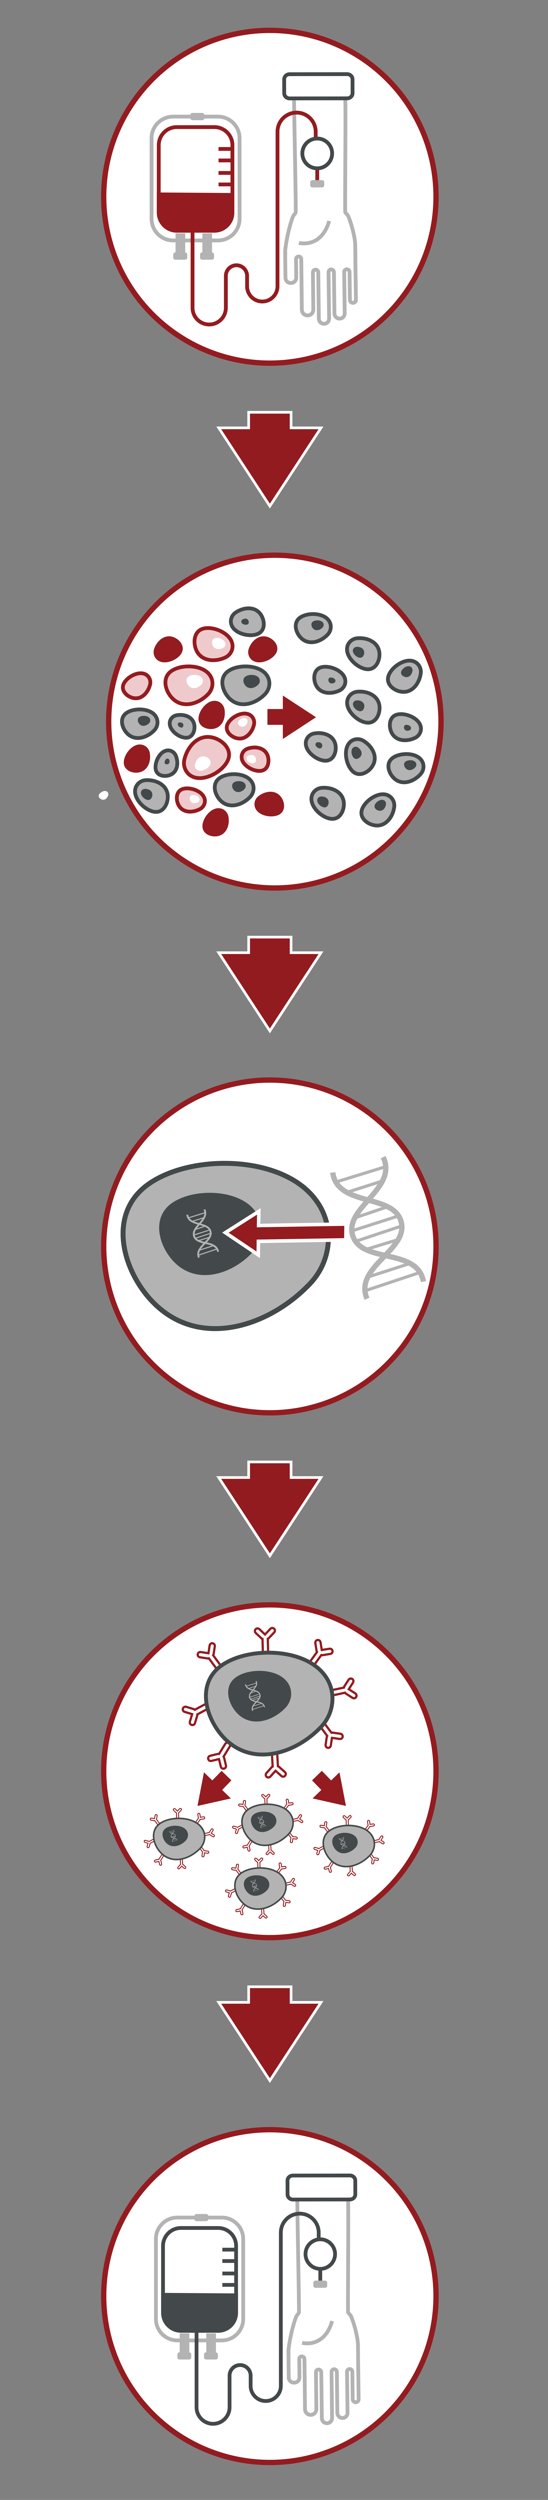 <svg xmlns="http://www.w3.org/2000/svg" xmlns:xlink="http://www.w3.org/1999/xlink" id="Layer_1" x="0px" y="0px" viewBox="0 0 155 706.16" style="enable-background:new 0 0 155 706.16;" xml:space="preserve"><rect x="0" y="0" width="155" height="706.16" fill="#808080" stroke="none"/><style type="text/css">	.st0{fill:#FFFFFF;stroke:#941B1F;stroke-width:1.5;stroke-miterlimit:10;}	.st1{fill:none;stroke:#B3B3B3;stroke-width:1.075;stroke-miterlimit:10;}	.st2{fill:none;stroke:#941B1F;stroke-width:1.075;stroke-miterlimit:10;}	.st3{fill:#941B1F;stroke:#941B1F;stroke-width:1.075;stroke-miterlimit:10;}	.st4{fill:none;stroke:#43494A;stroke-width:1.075;stroke-miterlimit:10;}	.st5{fill:#B3B3B3;}	.st6{fill:none;stroke:#B3B3B3;stroke-width:1.066;stroke-miterlimit:10;}	.st7{fill:none;stroke:#43494A;stroke-width:1.066;stroke-miterlimit:10;}	.st8{fill:#43494A;stroke:#43494A;stroke-width:1.066;stroke-miterlimit:10;}	.st9{fill:#B3B3B3;stroke:#43494A;stroke-width:1.066;stroke-miterlimit:10;}	.st10{fill:#43494A;}	.st11{fill:#EFCACC;stroke:#941B1F;stroke-width:1.066;stroke-miterlimit:10;}	.st12{fill:#FFFFFF;}	.st13{fill:#941B1F;stroke:#941B1F;stroke-width:1.066;stroke-miterlimit:10;}	.st14{fill:#941B1F;}	.st15{fill:#B3B3B3;stroke:#43494A;stroke-width:1.4;stroke-miterlimit:10;}	.st16{fill:#941B1F;stroke:#FFFFFF;stroke-miterlimit:10;}	.st17{fill:none;stroke:#B3B3B3;stroke-width:1.501;stroke-miterlimit:10;}	.st18{fill:none;stroke:#B3B3B3;stroke-width:0.88;stroke-miterlimit:10;}	.st19{fill:none;stroke:#941B1F;stroke-width:0.631;stroke-miterlimit:10;}	.st20{fill:#B3B3B3;stroke:#43494A;stroke-width:1.1;stroke-miterlimit:10;}	.st21{fill:none;stroke:#941B1F;stroke-width:0.255;stroke-miterlimit:10;}	.st22{fill:#B3B3B3;stroke:#43494A;stroke-width:0.444;stroke-miterlimit:10;}	.st23{fill:#921B1F;stroke:#FFFFFF;stroke-width:0.75;stroke-miterlimit:10;}</style><g>	<g>		<circle class="st0" cx="76.33" cy="55.58" r="47"></circle>	</g>	<g>		<g>			<g>				<path class="st1" d="M42.86,39.05c0-3.38,2.74-6.11,6.11-6.11h12.68c3.37,0,6.11,2.74,6.11,6.11v22.76     c0,3.38-2.74,6.11-6.11,6.11H48.98c-3.38,0-6.11-2.74-6.11-6.11V39.05z"></path>			</g>		</g>		<g>			<g>				<path class="st2" d="M44.9,60.06V41.01c0-2.82,2.29-5.11,5.11-5.11h10.61c2.83,0,5.12,2.29,5.12,5.11v19.05     c0,2.83-2.29,5.12-5.12,5.12H50.01C47.19,65.17,44.9,62.88,44.9,60.06z"></path>			</g>		</g>		<g>			<g>				<path class="st3" d="M44.9,54.91v5.14c0,2.83,2.29,5.12,5.11,5.12h10.61c2.83,0,5.12-2.29,5.12-5.12v-4.99L44.9,54.91z"></path>			</g>		</g>		<g>			<g>				<g>					<g>						<path class="st1" d="M83.17,27.86c0.07,7.49,0.6,31.9,0.46,32.17c-0.1,0.22-0.67,0.87-0.77,1.14c-0.87,2.23-1.75,6-2.08,8.6       c-0.03,0.29-0.07,0.57-0.09,0.82c-0.01,0.17-0.03,0.33-0.03,0.47c0,0.07-0.01,0.13,0,0.2l-0.01,0l0,0.03       c0,0.06-0.01,0.12,0,0.19l0.01,0.02l0.04,3.7l0.04,3.29c0.01,0.81,0.68,1.45,1.48,1.44l0.12,0c0.7-0.01,1.29-0.52,1.42-1.19       c0.02-0.1,0.03-0.19,0.03-0.29l-0.02-1.64c0-0.01,0-0.01,0.01-0.01l-0.05-3.59c-0.01-0.41,0.32-0.74,0.73-0.75       c0.41,0,0.75,0.32,0.75,0.73l0.05,3.66c0,0.02,0,0.04-0.01,0.07c0.01,0.01,0.01,0.04,0.01,0.06l0.11,10.51       c0.01,0.9,0.75,1.62,1.65,1.61c0.89-0.01,1.61-0.75,1.6-1.65l-0.11-10.51c0-0.27,0.13-0.49,0.33-0.64       c0.05-0.03,0.1-0.06,0.15-0.08c0.08-0.03,0.17-0.05,0.26-0.05c0.16,0,0.3,0.05,0.42,0.13c0.11,0.07,0.2,0.17,0.26,0.28       c0.05,0.1,0.09,0.21,0.09,0.34l0.16,13.11c0.01,0.8,0.67,1.45,1.47,1.44c0.8-0.01,1.45-0.67,1.44-1.48l-0.16-13.11       c0-0.27,0.13-0.49,0.34-0.63c0.12-0.09,0.25-0.14,0.41-0.14c0.15,0,0.29,0.05,0.41,0.13c0.21,0.14,0.35,0.36,0.36,0.62       l0.15,11.71c0.01,0.8,0.66,1.44,1.47,1.43c0.8-0.01,1.44-0.67,1.43-1.47l-0.15-11.7c0-0.3,0.17-0.55,0.41-0.68       c0.11-0.05,0.22-0.09,0.34-0.09c0.01,0,0.03,0.01,0.05,0.01c0.34,0.01,0.61,0.26,0.69,0.57c0.01,0.07,0.03,0.12,0.03,0.18       l0.1,7.88c0.01,0.48,0.39,0.85,0.86,0.85c0.46-0.01,0.84-0.39,0.84-0.86l-0.11-8.29l-0.01,0.01l-0.04-3.42       c0-0.03,0.01-0.07,0.01-0.09l-0.04-3.67c0-0.09-0.01-0.18-0.01-0.26c-0.02-0.41-0.07-0.88-0.15-1.4       c-0.04-0.27-0.09-0.55-0.15-0.85c-0.37-1.91-1.01-4.16-1.69-5.7c-0.12-0.28-0.69-0.82-0.82-1.04       c-0.14-0.27,0.15-24.73,0.01-32.08"></path>					</g>				</g>			</g>		</g>		<g>			<g>				<g>					<path class="st4" d="M99.71,22.39c0-0.8-0.69-1.45-1.54-1.45l-16.25,0.02c-0.85,0-1.54,0.65-1.54,1.45l0.01,3.94      c0,0.8,0.69,1.45,1.54,1.45l16.25-0.02c0.85,0,1.54-0.65,1.54-1.45L99.71,22.39z"></path>				</g>			</g>		</g>		<path class="st2" d="M54.46,65.03v21.92c0,2.6,2.11,4.71,4.71,4.71c2.6,0,4.71-2.11,4.71-4.71V84.9v-4.13v-2.84c0-1.66,1.35-3,3-3   c1.66,0,3.01,1.35,3.01,3v0.86v0.52v1.56c0,2.37,1.93,4.3,4.3,4.3c2.37,0,4.3-1.93,4.3-4.3V45.05v-0.99v-6.85   c0-2.98,2.42-5.4,5.4-5.4c2.98,0,5.4,2.42,5.4,5.4v1.61"></path>		<g>			<path class="st4" d="M93.94,43.34c0,2.32-1.88,4.21-4.21,4.21c-2.32,0-4.21-1.88-4.21-4.21c0-2.33,1.89-4.21,4.21-4.21    C92.06,39.13,93.94,41.02,93.94,43.34z"></path>		</g>		<path class="st5" d="M52.4,71.31V65.9h-2.75v5.4h-0.06c-0.32,0-0.59,0.26-0.59,0.59v0.88c0,0.32,0.26,0.59,0.59,0.59h2.78   c0.32,0,0.59-0.26,0.59-0.59v-0.88C52.96,71.58,52.71,71.33,52.4,71.31z"></path>		<path class="st5" d="M59.98,71.31V65.9h-2.75v5.4h-0.06c-0.32,0-0.59,0.26-0.59,0.59v0.88c0,0.32,0.26,0.59,0.59,0.59h2.78   c0.32,0,0.59-0.26,0.59-0.59v-0.88C60.54,71.58,60.29,71.33,59.98,71.31z"></path>		<g>			<path class="st5" d="M57.8,33.37c0,0.32-0.26,0.59-0.59,0.59h-2.78c-0.32,0-0.59-0.26-0.59-0.59v-0.88    c0-0.32,0.26-0.59,0.59-0.59h2.78c0.32,0,0.59,0.26,0.59,0.59V33.37z"></path>		</g>		<line class="st2" x1="61.81" y1="52.1" x2="66.14" y2="52.1"></line>		<line class="st2" x1="61.81" y1="48.85" x2="66.14" y2="48.85"></line>		<line class="st2" x1="61.81" y1="45.32" x2="66.14" y2="45.32"></line>		<line class="st2" x1="61.81" y1="42.07" x2="66.14" y2="42.07"></line>		<line class="st2" x1="89.73" y1="48.02" x2="89.73" y2="51.21"></line>		<path class="st1" d="M84.55,68.61c0,0,6.29,1.69,8.56-6.2"></path>		<g>			<path class="st5" d="M91.71,52.35c0,0.32-0.26,0.59-0.59,0.59h-2.78c-0.32,0-0.59-0.26-0.59-0.59v-0.88    c0-0.32,0.26-0.59,0.59-0.59h2.78c0.32,0,0.59,0.26,0.59,0.59V52.35z"></path>		</g>	</g></g><g>	<g>		<circle class="st0" cx="76.33" cy="648.58" r="47"></circle>	</g>	<g>		<g>			<g>				<path class="st6" d="M44.09,632.46c0-3.35,2.71-6.06,6.06-6.06h12.58c3.35,0,6.06,2.71,6.06,6.06v22.58     c0,3.35-2.71,6.06-6.06,6.06H50.16c-3.35,0-6.06-2.71-6.06-6.06V632.46z"></path>			</g>		</g>		<g>			<g>				<path class="st7" d="M46.11,653.31v-18.9c0-2.8,2.27-5.07,5.07-5.07h10.53c2.8,0,5.07,2.27,5.07,5.07v18.9     c0,2.8-2.27,5.08-5.07,5.08H51.18C48.38,658.38,46.11,656.11,46.11,653.31z"></path>			</g>		</g>		<g>			<g>				<path class="st8" d="M46.11,648.21v5.1c0,2.8,2.27,5.08,5.07,5.08h10.53c2.8,0,5.07-2.27,5.07-5.08v-4.95L46.11,648.21z"></path>			</g>		</g>		<g>			<g>				<g>					<g>						<path class="st6" d="M84.08,621.36c0.07,7.43,0.59,31.64,0.46,31.91c-0.1,0.22-0.66,0.87-0.77,1.13       c-0.87,2.21-1.74,5.96-2.06,8.53c-0.03,0.29-0.07,0.56-0.09,0.82c-0.01,0.17-0.02,0.33-0.03,0.47c0,0.07-0.01,0.13,0,0.2       l-0.01,0l0,0.03c0,0.06-0.01,0.12,0,0.19l0.01,0.02l0.04,3.67l0.04,3.27c0.01,0.8,0.67,1.44,1.47,1.43l0.12,0       c0.7-0.01,1.28-0.52,1.41-1.18c0.02-0.09,0.03-0.19,0.03-0.29l-0.02-1.63c0-0.01,0-0.01,0.01-0.01l-0.05-3.56       c-0.01-0.41,0.32-0.74,0.72-0.74c0.41,0,0.74,0.32,0.75,0.73l0.05,3.63c0,0.02,0,0.04-0.01,0.07       c0.01,0.01,0.01,0.04,0.01,0.06l0.11,10.43c0.01,0.89,0.74,1.6,1.63,1.6c0.88-0.01,1.59-0.75,1.58-1.63l-0.11-10.43       c0-0.27,0.13-0.49,0.33-0.63c0.05-0.03,0.1-0.06,0.15-0.08c0.08-0.03,0.17-0.05,0.26-0.05c0.16,0,0.3,0.05,0.41,0.13       c0.11,0.07,0.2,0.17,0.26,0.28c0.05,0.1,0.09,0.21,0.09,0.33l0.16,13.01c0.01,0.8,0.67,1.43,1.46,1.43       c0.8-0.01,1.44-0.67,1.43-1.46L93.77,670c0-0.27,0.13-0.49,0.33-0.62c0.12-0.09,0.25-0.14,0.41-0.14       c0.15,0,0.29,0.05,0.41,0.13c0.21,0.14,0.35,0.35,0.35,0.61l0.15,11.62c0.01,0.79,0.66,1.43,1.46,1.42       c0.79-0.01,1.43-0.67,1.42-1.46l-0.15-11.61c0-0.3,0.17-0.55,0.41-0.68c0.11-0.05,0.22-0.09,0.34-0.09       c0.01,0,0.03,0.01,0.05,0.01c0.33,0.01,0.61,0.25,0.68,0.56c0.01,0.07,0.03,0.12,0.03,0.17l0.1,7.81       c0.01,0.47,0.39,0.84,0.85,0.84c0.46-0.01,0.84-0.39,0.83-0.85l-0.11-8.23l-0.01,0.01l-0.04-3.39c0-0.03,0.01-0.07,0.01-0.09       l-0.04-3.64c0-0.09-0.01-0.18-0.01-0.26c-0.02-0.41-0.07-0.87-0.15-1.39c-0.04-0.27-0.09-0.54-0.15-0.84       c-0.36-1.89-1.01-4.13-1.67-5.66c-0.12-0.27-0.69-0.81-0.81-1.04c-0.14-0.27,0.14-24.53,0.01-31.82"></path>					</g>				</g>			</g>		</g>		<g>			<g>				<g>					<path class="st7" d="M100.49,615.94c0-0.79-0.69-1.44-1.53-1.43l-16.12,0.02c-0.84,0-1.53,0.64-1.52,1.44l0.01,3.91      c0,0.79,0.69,1.43,1.53,1.43l16.12-0.02c0.84,0,1.52-0.64,1.52-1.44L100.49,615.94z"></path>				</g>			</g>		</g>		<path class="st7" d="M55.59,658.24v21.75c0,2.57,2.1,4.67,4.67,4.67c2.57,0,4.67-2.09,4.67-4.67v-2.03v-4.1v-2.82   c0-1.64,1.34-2.98,2.98-2.98c1.64,0,2.98,1.34,2.98,2.98v0.85v0.52v1.54c0,2.35,1.91,4.27,4.27,4.27c2.35,0,4.27-1.91,4.27-4.27   v-35.52v-0.98v-6.8c0-2.95,2.4-5.36,5.35-5.36c2.95,0,5.36,2.4,5.36,5.36v1.59"></path>		<g>			<path class="st7" d="M94.77,636.72c0,2.31-1.87,4.17-4.18,4.17c-2.31,0-4.18-1.87-4.18-4.17c0-2.31,1.87-4.18,4.18-4.18    C92.9,632.55,94.77,634.42,94.77,636.72z"></path>		</g>		<path class="st5" d="M53.55,664.47v-5.37h-2.73v5.36h-0.06c-0.32,0-0.58,0.26-0.58,0.58v0.87c0,0.32,0.26,0.58,0.58,0.58h2.76   c0.32,0,0.58-0.26,0.58-0.58v-0.87C54.11,664.74,53.86,664.49,53.55,664.47z"></path>		<path class="st5" d="M61.08,664.47v-5.37h-2.73v5.36h-0.06c-0.32,0-0.58,0.26-0.58,0.58v0.87c0,0.32,0.26,0.58,0.58,0.58h2.76   c0.32,0,0.58-0.26,0.58-0.58v-0.87C61.63,664.74,61.38,664.49,61.08,664.47z"></path>		<g>			<path class="st5" d="M58.91,626.84c0,0.32-0.26,0.58-0.58,0.58h-2.76c-0.32,0-0.58-0.26-0.58-0.58v-0.87    c0-0.32,0.26-0.58,0.58-0.58h2.76c0.32,0,0.58,0.26,0.58,0.58V626.84z"></path>		</g>		<line class="st7" x1="62.89" y1="645.42" x2="67.18" y2="645.42"></line>		<line class="st7" x1="62.89" y1="642.19" x2="67.18" y2="642.19"></line>		<line class="st7" x1="62.89" y1="638.68" x2="67.18" y2="638.68"></line>		<line class="st7" x1="62.89" y1="635.46" x2="67.18" y2="635.46"></line>		<line class="st7" x1="90.59" y1="641.37" x2="90.59" y2="644.53"></line>		<path class="st6" d="M85.45,661.79c0,0,6.24,1.68,8.49-6.15"></path>		<g>			<path class="st5" d="M92.55,645.66c0,0.32-0.26,0.58-0.58,0.58h-2.76c-0.32,0-0.58-0.26-0.58-0.58v-0.87    c0-0.32,0.26-0.58,0.58-0.58h2.76c0.32,0,0.58,0.26,0.58,0.58V645.66z"></path>		</g>	</g></g><g>	<g>		<circle class="st0" cx="77.74" cy="203.83" r="47"></circle>	</g>	<path class="st9" d="M65.52,176.63c-0.55-1.3-0.06-2.8,1.1-3.59c2.26-1.55,5.64-1.9,7.25,0.71c1.06,1.72,1.19,4.41-0.98,5.32  c-2.17,0.91-5.94,0.05-7.17-2.02c-0.07-0.11-0.13-0.23-0.18-0.35C65.53,176.67,65.53,176.65,65.52,176.63z"></path>	<path class="st10" d="M68.3,175.84c-0.12-0.29-0.01-0.64,0.25-0.82c0.51-0.35,1.28-0.43,1.65,0.16c0.24,0.39,0.27,1-0.22,1.21  c-0.49,0.21-1.35,0.01-1.63-0.46c-0.02-0.03-0.03-0.05-0.04-0.08C68.3,175.84,68.3,175.84,68.3,175.84z"></path>	<path class="st9" d="M48,204.3c0.01-1.11,0.84-2.05,1.94-2.26c2.13-0.41,4.69,0.41,5.04,2.81c0.23,1.58-0.53,3.58-2.39,3.55  c-1.86-0.03-4.33-1.84-4.56-3.74c-0.01-0.1-0.02-0.21-0.02-0.31C48,204.33,48,204.32,48,204.3z"></path>	<path class="st10" d="M50.27,204.6c0-0.25,0.19-0.47,0.44-0.51c0.48-0.09,1.07,0.09,1.15,0.64c0.05,0.36-0.12,0.81-0.54,0.81  c-0.42-0.01-0.98-0.42-1.04-0.85c0-0.02,0-0.05,0-0.07C50.27,204.61,50.27,204.61,50.27,204.6z"></path>	<path class="st9" d="M47.11,212c1.09-0.21,2.18,0.41,2.61,1.44c0.83,2,0.56,4.68-1.72,5.51c-1.5,0.54-3.61,0.21-3.96-1.62  c-0.35-1.83,0.92-4.61,2.73-5.23c0.1-0.03,0.2-0.06,0.3-0.08C47.07,212,47.09,212,47.11,212z"></path>	<path class="st10" d="M47.27,214.28c0.25-0.05,0.5,0.09,0.59,0.33c0.19,0.46,0.13,1.06-0.39,1.25c-0.34,0.12-0.82,0.05-0.9-0.37  c-0.08-0.41,0.21-1.05,0.62-1.19c0.02-0.01,0.05-0.01,0.07-0.02C47.26,214.28,47.27,214.28,47.27,214.28z"></path>	<path class="st9" d="M86.48,209.92c0.02-1.35,1.02-2.48,2.34-2.73c2.58-0.49,5.68,0.49,6.1,3.4c0.27,1.92-0.64,4.33-2.89,4.29  c-2.25-0.03-5.24-2.23-5.52-4.52c-0.02-0.13-0.02-0.25-0.02-0.38C86.48,209.96,86.48,209.94,86.48,209.92z"></path>	<path class="st10" d="M89.22,210.29c0-0.31,0.23-0.56,0.53-0.62c0.59-0.11,1.29,0.11,1.39,0.77c0.06,0.44-0.15,0.98-0.66,0.98  c-0.51-0.01-1.19-0.51-1.26-1.03c0-0.03-0.01-0.06-0.01-0.09C89.22,210.3,89.22,210.29,89.22,210.29z"></path>	<path class="st9" d="M97.6,191.76c0.35,1.3-0.32,2.66-1.52,3.26c-2.35,1.17-5.6,1.05-6.79-1.64c-0.78-1.77-0.54-4.34,1.63-4.91  c2.18-0.57,5.64,0.74,6.54,2.88c0.05,0.12,0.09,0.24,0.12,0.36C97.59,191.73,97.6,191.75,97.6,191.76z"></path>	<path class="st10" d="M94.86,192.15c0.08,0.3-0.07,0.61-0.35,0.74c-0.53,0.27-1.27,0.24-1.54-0.37c-0.18-0.4-0.12-0.99,0.37-1.12  c0.49-0.13,1.28,0.17,1.49,0.65c0.01,0.03,0.02,0.05,0.03,0.08C94.86,192.14,94.86,192.14,94.86,192.15z"></path>	<path class="st9" d="M118.98,205.14c0.35,1.3-0.32,2.66-1.52,3.26c-2.35,1.17-5.6,1.05-6.79-1.64c-0.78-1.77-0.54-4.34,1.63-4.91  c2.18-0.57,5.64,0.74,6.54,2.88c0.05,0.12,0.09,0.24,0.12,0.36C118.97,205.1,118.97,205.12,118.98,205.14z"></path>	<path class="st10" d="M116.24,205.52c0.08,0.3-0.07,0.61-0.35,0.74c-0.53,0.27-1.27,0.24-1.54-0.37c-0.18-0.4-0.12-0.99,0.37-1.12  c0.49-0.13,1.28,0.17,1.49,0.65c0.01,0.03,0.02,0.05,0.03,0.08C116.23,205.51,116.24,205.52,116.24,205.52z"></path>	<path class="st9" d="M71.13,220.73c0.94,1.34,0.75,3.18-0.38,4.37c-2.2,2.32-5.97,3.55-8.44,0.97c-1.63-1.7-2.44-4.74-0.19-6.3  c2.25-1.56,6.76-1.51,8.67,0.55c0.1,0.11,0.2,0.23,0.29,0.36C71.11,220.69,71.12,220.71,71.13,220.73z"></path>	<path class="st10" d="M69.29,221.37c0.33,0.47,0.26,1.11-0.13,1.53c-0.77,0.81-2.09,1.24-2.96,0.34c-0.57-0.6-0.85-1.66-0.07-2.21  c0.79-0.55,2.37-0.53,3.04,0.19c0.04,0.04,0.07,0.08,0.1,0.12C69.28,221.35,69.29,221.36,69.29,221.37z"></path>	<path class="st9" d="M75.47,190.74c1.14,1.63,0.91,3.84-0.46,5.28c-2.66,2.81-7.22,4.29-10.22,1.17c-1.97-2.06-2.95-5.73-0.23-7.63  c2.72-1.89,8.18-1.83,10.5,0.67c0.13,0.14,0.24,0.28,0.35,0.43C75.44,190.7,75.45,190.72,75.47,190.74z"></path>	<path class="st10" d="M73.24,191.51c0.4,0.57,0.32,1.35-0.16,1.85c-0.93,0.98-2.53,1.5-3.58,0.41c-0.69-0.72-1.03-2.01-0.08-2.67  c0.95-0.66,2.87-0.64,3.68,0.23c0.04,0.05,0.09,0.1,0.12,0.15C73.23,191.5,73.24,191.5,73.24,191.51z"></path>	<path class="st9" d="M44,202.28c0.86,1.23,0.69,2.9-0.34,3.99c-2.01,2.12-5.45,3.24-7.72,0.88c-1.49-1.55-2.23-4.33-0.17-5.76  c2.06-1.43,6.18-1.38,7.93,0.5c0.1,0.1,0.18,0.21,0.27,0.33C43.97,202.24,43.98,202.26,44,202.28z"></path>	<path class="st10" d="M42.31,202.86c0.3,0.43,0.24,1.02-0.12,1.4c-0.7,0.74-1.91,1.14-2.71,0.31c-0.52-0.54-0.78-1.52-0.06-2.02  c0.72-0.5,2.17-0.48,2.78,0.18c0.03,0.04,0.06,0.07,0.09,0.11C42.31,202.84,42.31,202.85,42.31,202.86z"></path>	<path class="st9" d="M38.23,223.08c0.2-1.49,1.47-2.6,2.96-2.7c2.92-0.19,6.2,1.32,6.27,4.59c0.04,2.15-1.3,4.69-3.78,4.34  c-2.48-0.35-5.48-3.18-5.48-5.75c0-0.14,0.01-0.28,0.03-0.42C38.23,223.12,38.23,223.1,38.23,223.08z"></path>	<path class="st10" d="M39.86,223.79c0.07-0.52,0.51-0.91,1.04-0.95c1.02-0.07,2.17,0.46,2.2,1.61c0.01,0.75-0.46,1.64-1.33,1.52  c-0.87-0.12-1.92-1.11-1.92-2.02c0-0.05,0-0.1,0.01-0.15C39.86,223.81,39.86,223.8,39.86,223.79z"></path>	<path class="st11" d="M59.37,190.74c1.14,1.63,0.91,3.84-0.46,5.28c-2.66,2.81-7.22,4.29-10.22,1.17  c-1.97-2.06-2.95-5.73-0.23-7.63c2.72-1.89,8.18-1.83,10.5,0.67c0.13,0.14,0.24,0.28,0.35,0.43  C59.34,190.7,59.35,190.72,59.37,190.74z"></path>	<path class="st12" d="M57.14,191.51c0.4,0.57,0.32,1.35-0.16,1.85c-0.93,0.98-2.53,1.5-3.58,0.41c-0.69-0.72-1.03-2.01-0.08-2.67  c0.95-0.66,2.87-0.64,3.68,0.23c0.04,0.05,0.09,0.1,0.12,0.15C57.13,191.5,57.14,191.5,57.14,191.51z"></path>	<path class="st11" d="M54.44,219.37c-1.81-0.82-2.74-2.84-2.3-4.78c0.86-3.77,4.02-7.37,8.2-6.21c2.75,0.76,5.46,3.43,4.08,6.44  c-1.38,3.01-6.11,5.75-9.37,4.78c-0.18-0.05-0.35-0.12-0.52-0.19C54.49,219.39,54.46,219.38,54.44,219.37z"></path>	<path class="st12" d="M55.96,217.57c-0.63-0.29-0.96-1-0.81-1.68c0.3-1.32,1.41-2.58,2.87-2.18c0.96,0.27,1.91,1.2,1.43,2.26  c-0.48,1.06-2.14,2.01-3.29,1.67c-0.06-0.02-0.12-0.04-0.18-0.07C55.98,217.58,55.97,217.57,55.96,217.57z"></path>	<path class="st11" d="M68.36,214.14c-0.16-1.17,0.57-2.28,1.69-2.67c2.18-0.76,4.99-0.29,5.72,2.18c0.48,1.63-0.01,3.84-1.97,4.09  c-1.96,0.26-4.83-1.27-5.37-3.23c-0.03-0.11-0.05-0.21-0.07-0.32C68.36,214.17,68.36,214.15,68.36,214.14z"></path>	<path class="st12" d="M69.74,214.34c-0.05-0.41,0.2-0.8,0.59-0.94c0.76-0.27,1.75-0.1,2.01,0.76c0.17,0.57,0,1.35-0.69,1.44  c-0.69,0.09-1.69-0.45-1.88-1.13c-0.01-0.04-0.02-0.08-0.02-0.11C69.75,214.35,69.75,214.34,69.74,214.34z"></path>	<path class="st11" d="M65.69,181.76c0.39,1.61-0.47,3.25-1.96,3.95c-2.92,1.37-6.9,1.13-8.27-2.2c-0.9-2.19-0.54-5.34,2.14-5.97  c2.68-0.64,6.89,1.07,7.93,3.71c0.06,0.14,0.1,0.29,0.14,0.44C65.68,181.71,65.69,181.74,65.69,181.76z"></path>	<path class="st12" d="M63.73,181.68c0.14,0.56-0.16,1.14-0.69,1.39c-1.02,0.48-2.42,0.39-2.9-0.77c-0.32-0.77-0.19-1.87,0.75-2.09  c0.94-0.22,2.42,0.38,2.78,1.3c0.02,0.05,0.04,0.1,0.05,0.15C63.73,181.66,63.73,181.67,63.73,181.68z"></path>	<path class="st9" d="M93.02,175.31c0.85,1.21,0.68,2.87-0.34,3.94c-1.98,2.09-5.38,3.2-7.62,0.87c-1.47-1.53-2.2-4.27-0.17-5.68  c2.03-1.41,6.1-1.37,7.83,0.5c0.09,0.1,0.18,0.21,0.26,0.32C92.99,175.27,93.01,175.29,93.02,175.31z"></path>	<path class="st10" d="M91.36,175.88c0.3,0.42,0.24,1-0.12,1.38c-0.7,0.73-1.89,1.12-2.67,0.31c-0.52-0.54-0.77-1.5-0.06-1.99  c0.71-0.49,2.14-0.48,2.74,0.17c0.03,0.04,0.06,0.07,0.09,0.11C91.35,175.87,91.36,175.87,91.36,175.88z"></path>	<path class="st9" d="M98.17,183.04c0.15-1.47,1.37-2.61,2.84-2.75c2.87-0.28,6.16,1.11,6.32,4.34c0.11,2.12-1.14,4.67-3.6,4.4  c-2.46-0.27-5.5-2.97-5.58-5.51c0-0.14,0-0.28,0.01-0.41C98.16,183.08,98.16,183.06,98.17,183.04z"></path>	<path class="st10" d="M99.8,183.69c0.05-0.52,0.48-0.91,1-0.96c1.01-0.1,2.16,0.39,2.22,1.52c0.04,0.74-0.4,1.64-1.26,1.54  c-0.86-0.09-1.93-1.04-1.96-1.93c0-0.05,0-0.1,0-0.15C99.79,183.71,99.8,183.7,99.8,183.69z"></path>	<path class="st9" d="M119.18,214.7c0.89,1.18,0.78,2.84-0.2,3.95c-1.91,2.16-5.27,3.39-7.58,1.14c-1.53-1.48-2.35-4.19-0.37-5.67  c1.98-1.48,6.05-1.58,7.84,0.22c0.1,0.1,0.19,0.2,0.27,0.31C119.16,214.67,119.17,214.69,119.18,214.7z"></path>	<path class="st10" d="M117.55,215.34c0.31,0.41,0.27,1-0.07,1.38c-0.67,0.76-1.85,1.19-2.66,0.4c-0.53-0.52-0.82-1.47-0.13-1.99  c0.69-0.52,2.12-0.55,2.75,0.08c0.03,0.03,0.07,0.07,0.1,0.11C117.54,215.32,117.54,215.33,117.55,215.34z"></path>	<path class="st9" d="M109.46,224.55c1.4,0.48,2.24,1.92,2.05,3.38c-0.37,2.86-2.46,5.76-5.64,5.19c-2.09-0.37-4.29-2.16-3.48-4.49  c0.81-2.33,4.12-4.7,6.62-4.21c0.14,0.03,0.27,0.06,0.4,0.1C109.42,224.54,109.44,224.55,109.46,224.55z"></path>	<path class="st10" d="M108.46,225.99c0.49,0.17,0.78,0.67,0.72,1.19c-0.13,1-0.86,2.02-1.98,1.82c-0.73-0.13-1.5-0.76-1.22-1.58  c0.28-0.82,1.45-1.65,2.32-1.47c0.05,0.01,0.09,0.02,0.14,0.04C108.45,225.99,108.45,225.99,108.46,225.99z"></path>	<path class="st9" d="M116.96,186.8c1.4,0.48,2.24,1.92,2.05,3.38c-0.37,2.86-2.46,5.76-5.64,5.19c-2.09-0.37-4.29-2.16-3.48-4.49  c0.81-2.33,4.12-4.7,6.62-4.21c0.14,0.03,0.27,0.06,0.4,0.1C116.92,186.79,116.94,186.8,116.96,186.8z"></path>	<path class="st10" d="M115.96,188.24c0.49,0.17,0.78,0.67,0.72,1.19c-0.13,1-0.86,2.02-1.98,1.82c-0.73-0.13-1.5-0.76-1.22-1.58  c0.28-0.82,1.45-1.65,2.32-1.47c0.05,0.01,0.09,0.02,0.14,0.04C115.95,188.24,115.95,188.24,115.96,188.24z"></path>	<path class="st9" d="M98.2,198.14c0.15-1.47,1.37-2.61,2.84-2.75c2.87-0.28,6.16,1.11,6.32,4.34c0.11,2.12-1.14,4.67-3.6,4.4  c-2.46-0.27-5.5-2.97-5.58-5.51c0-0.14,0-0.28,0.01-0.41C98.19,198.19,98.2,198.16,98.2,198.14z"></path>	<path class="st10" d="M99.83,198.8c0.05-0.52,0.48-0.91,1-0.96c1.01-0.1,2.16,0.39,2.22,1.52c0.04,0.74-0.4,1.64-1.26,1.54  c-0.86-0.09-1.93-1.04-1.96-1.93c0-0.05,0-0.1,0-0.15C99.83,198.81,99.83,198.81,99.83,198.8z"></path>	<path class="st9" d="M88.1,225.3c0.15-1.47,1.37-2.61,2.84-2.75c2.87-0.28,6.16,1.11,6.32,4.34c0.11,2.12-1.14,4.67-3.6,4.4  c-2.46-0.27-5.5-2.97-5.58-5.51c0-0.14,0-0.28,0.01-0.41C88.1,225.34,88.1,225.32,88.1,225.3z"></path>	<path class="st10" d="M89.73,225.96c0.05-0.52,0.48-0.91,1-0.96c1.01-0.1,2.16,0.39,2.22,1.52c0.04,0.74-0.4,1.64-1.26,1.54  c-0.86-0.09-1.93-1.04-1.96-1.93c0-0.05,0-0.1,0-0.15C89.73,225.97,89.73,225.96,89.73,225.96z"></path>	<path class="st9" d="M98.87,209.76c1-1.09,2.65-1.28,3.92-0.51c2.47,1.49,4.28,4.57,2.49,7.25c-1.18,1.77-3.7,3.06-5.51,1.39  c-1.81-1.68-2.64-5.66-1.19-7.75c0.08-0.11,0.16-0.22,0.26-0.33C98.84,209.8,98.86,209.78,98.87,209.76z"></path>	<path class="st10" d="M99.79,211.26c0.35-0.38,0.93-0.45,1.37-0.18c0.87,0.52,1.5,1.6,0.87,2.54c-0.41,0.62-1.3,1.07-1.93,0.49  c-0.64-0.59-0.93-1.99-0.42-2.72c0.03-0.04,0.06-0.08,0.09-0.11C99.78,211.27,99.78,211.27,99.79,211.26z"></path>	<path class="st11" d="M70.45,201.82c1.1,0.51,1.66,1.74,1.38,2.92c-0.54,2.29-2.48,4.47-5.01,3.75c-1.67-0.48-3.31-2.11-2.46-3.94  c0.85-1.83,3.74-3.47,5.72-2.87c0.11,0.03,0.21,0.07,0.32,0.12C70.41,201.8,70.43,201.81,70.45,201.82z"></path>	<path class="st12" d="M69.51,202.91c0.38,0.18,0.58,0.61,0.48,1.02c-0.19,0.8-0.87,1.57-1.76,1.31c-0.58-0.17-1.16-0.74-0.86-1.38  c0.3-0.64,1.31-1.22,2.01-1.01c0.04,0.01,0.08,0.03,0.11,0.04C69.5,202.9,69.51,202.9,69.51,202.91z"></path>	<path class="st11" d="M41.07,190.44c1.1,0.51,1.66,1.74,1.38,2.92c-0.54,2.29-2.48,4.47-5.01,3.75c-1.67-0.48-3.31-2.11-2.46-3.94  c0.85-1.83,3.74-3.47,5.72-2.87c0.11,0.03,0.21,0.07,0.32,0.12C41.04,190.43,41.05,190.44,41.07,190.44z"></path>	<path class="st12" d="M30.14,223.53c0.38,0.18,0.58,0.61,0.48,1.02c-0.19,0.8-0.87,1.57-1.76,1.31c-0.58-0.17-1.16-0.74-0.86-1.38  c0.3-0.64,1.31-1.22,2.01-1.01c0.04,0.01,0.08,0.03,0.11,0.04C30.13,223.53,30.13,223.53,30.14,223.53z"></path>	<path class="st11" d="M57.84,225.52c0.37,1.15-0.17,2.4-1.23,2.99c-2.06,1.15-4.97,1.18-6.15-1.18c-0.77-1.55-0.67-3.87,1.25-4.47  c1.92-0.6,5.08,0.42,5.97,2.3c0.05,0.1,0.09,0.21,0.13,0.31C57.82,225.48,57.83,225.5,57.84,225.52z"></path>	<path class="st12" d="M56.4,225.56c0.13,0.4-0.06,0.84-0.43,1.05c-0.72,0.4-1.74,0.41-2.15-0.41c-0.27-0.54-0.23-1.35,0.44-1.57  c0.67-0.21,1.78,0.15,2.09,0.8c0.02,0.04,0.03,0.07,0.04,0.11C56.4,225.55,56.4,225.55,56.4,225.56z"></path>	<path class="st13" d="M71.83,186.19c-0.94-0.56-1.33-1.73-0.97-2.77c0.7-2.02,2.67-3.81,4.89-2.91c1.46,0.59,2.79,2.22,1.85,3.79  c-0.94,1.57-3.71,2.78-5.45,2.05c-0.09-0.04-0.19-0.09-0.28-0.14C71.86,186.21,71.84,186.2,71.83,186.19z"></path>	<path class="st13" d="M45.08,186.19c-0.94-0.56-1.33-1.73-0.97-2.77c0.7-2.02,2.67-3.81,4.89-2.91c1.46,0.59,2.79,2.22,1.85,3.79  c-0.94,1.57-3.71,2.78-5.45,2.05c-0.09-0.04-0.19-0.09-0.28-0.14C45.11,186.21,45.09,186.2,45.08,186.19z"></path>	<path class="st13" d="M60.76,198.5c1.1,0.02,2.01,0.85,2.21,1.93c0.38,2.11-0.44,4.62-2.82,4.94c-1.56,0.21-3.52-0.56-3.48-2.39  c0.04-1.83,1.85-4.25,3.73-4.47c0.1-0.01,0.2-0.02,0.31-0.02C60.73,198.5,60.74,198.5,60.76,198.5z"></path>	<path class="st13" d="M39.63,210.83c1.1,0.02,2.01,0.85,2.21,1.93c0.38,2.11-0.44,4.62-2.82,4.94c-1.56,0.21-3.52-0.56-3.48-2.39  c0.04-1.83,1.85-4.25,3.73-4.47c0.1-0.01,0.2-0.02,0.31-0.02C39.6,210.83,39.62,210.83,39.63,210.83z"></path>	<path class="st13" d="M61.88,228.83c1.1,0.02,2.01,0.85,2.21,1.93c0.38,2.11-0.44,4.62-2.82,4.94c-1.56,0.21-3.52-0.56-3.48-2.39  c0.04-1.83,1.85-4.25,3.73-4.47c0.1-0.01,0.2-0.02,0.31-0.02C61.85,228.83,61.87,228.83,61.88,228.83z"></path>	<path class="st13" d="M72.74,228.16c-0.49-0.98-0.19-2.18,0.68-2.85c1.68-1.32,4.3-1.76,5.69,0.19c0.91,1.29,1.15,3.38-0.5,4.19  c-1.64,0.81-4.63,0.34-5.69-1.22c-0.06-0.08-0.11-0.17-0.16-0.26C72.76,228.19,72.75,228.17,72.74,228.16z"></path>	<polygon class="st14" points="89.38,202.6 80,196.47 80,200.28 75.64,200.28 75.64,204.75 80,204.75 80,208.74  "></polygon></g><g>	<g>		<circle class="st0" cx="76.33" cy="352.08" r="47"></circle>	</g>	<path class="st15" d="M89.71,339.5c4.97,7.1,3.97,16.78-1.99,23.07c-11.62,12.26-31.52,18.73-44.61,5.1  c-8.62-8.97-12.87-25.03-0.99-33.28c11.88-8.26,35.71-8,45.82,2.91c0.55,0.59,1.07,1.22,1.54,1.88  C89.56,339.28,89.63,339.39,89.71,339.5z"></path>	<path class="st10" d="M72.35,342.35c2.47,3.53,1.98,8.35-0.99,11.49c-5.78,6.1-15.69,9.33-22.21,2.54  c-4.29-4.47-6.41-12.46-0.49-16.57c5.91-4.11,17.78-3.98,22.81,1.45c0.27,0.3,0.53,0.61,0.77,0.94  C72.27,342.24,72.31,342.29,72.35,342.35z"></path>	<g>		<g>			<g>				<path class="st5" d="M61.44,353.64c-0.28-1.57-1.77-1.92-3.36-2.28c-1.46-0.33-2.97-0.68-3.43-2.09     c-0.46-1.41,0.56-2.57,1.55-3.7c1.07-1.22,2.08-2.38,1.38-3.82l0.46-0.22c0.85,1.74-0.38,3.14-1.45,4.37     c-0.98,1.12-1.82,2.08-1.45,3.21c0.37,1.13,1.61,1.42,3.06,1.75c1.6,0.36,3.41,0.78,3.74,2.69L61.44,353.64z"></path>			</g>		</g>		<g>			<g>				<path class="st5" d="M56.03,355.34c-0.76-1.78,0.53-3.12,1.66-4.3c1.03-1.07,1.91-1.99,1.6-3.14c-0.31-1.15-1.54-1.5-2.97-1.89     c-1.58-0.44-3.36-0.94-3.61-2.86l0.51-0.06c0.2,1.59,1.68,2,3.24,2.44c1.44,0.4,2.94,0.82,3.32,2.25     c0.39,1.43-0.69,2.54-1.73,3.62c-1.13,1.17-2.19,2.27-1.56,3.74L56.03,355.34z"></path>			</g>		</g>		<g>							<rect x="55.87" y="353.44" transform="matrix(0.949 -0.316 0.316 0.949 -108.804 36.708)" class="st5" width="5.67" height="0.3"></rect>		</g>		<g>			<polygon class="st5" points="56.38,353.3 56.29,353.01 60.36,351.7 60.45,351.99    "></polygon>		</g>		<g>							<rect x="56.06" y="349.88" transform="matrix(0.956 -0.293 0.293 0.956 -99.932 32.22)" class="st5" width="3.28" height="0.3"></rect>		</g>		<g>							<rect x="55.04" y="348.83" transform="matrix(0.949 -0.316 0.316 0.949 -107.413 36.056)" class="st5" width="4.69" height="0.3"></rect>		</g>		<g>							<rect x="54.69" y="347.86" transform="matrix(0.953 -0.304 0.304 0.953 -103.258 33.892)" class="st5" width="4.69" height="0.3"></rect>		</g>		<g>							<rect x="55" y="346.79" transform="matrix(0.947 -0.32 0.32 0.947 -108.147 36.433)" class="st5" width="3.33" height="0.3"></rect>		</g>		<g>			<polygon class="st5" points="54.37,345.16 54.28,344.88 57.7,343.79 57.79,344.08    "></polygon>		</g>		<g>							<rect x="53.16" y="343.15" transform="matrix(0.956 -0.293 0.293 0.956 -98.228 31.419)" class="st5" width="5.02" height="0.3"></rect>		</g>	</g>	<polygon class="st16" points="63.75,348.19 73.04,354.45 73.09,350.64 97.83,350.23 97.89,345.76 73.15,346.17 73.21,342.18  "></polygon>	<g>		<g>			<path class="st17" d="M108.37,326.87c2.27,4.68-1,8.42-4.17,12.04c-2.89,3.31-5.63,6.43-4.41,10.17    c1.21,3.74,5.26,4.67,9.54,5.65c4.69,1.07,9.54,2.18,10.45,7.3"></path>		</g>		<g>			<path class="st17" d="M94.12,331.2c0.66,5.16,5.45,6.5,10.08,7.8c4.23,1.18,8.23,2.3,9.26,6.1c1.03,3.79-1.85,6.78-4.9,9.94    c-3.34,3.46-6.79,7.04-4.75,11.83"></path>		</g>		<line class="st18" x1="103.07" y1="364.67" x2="118.91" y2="359.39"></line>		<line class="st18" x1="104.03" y1="360.74" x2="116" y2="356.88"></line>		<line class="st18" x1="103.43" y1="352.95" x2="112.65" y2="350.14"></line>		<line class="st18" x1="100.57" y1="350.65" x2="113.67" y2="346.28"></line>		<line class="st18" x1="99.51" y1="347.7" x2="112.65" y2="343.49"></line>		<line class="st18" x1="100.37" y1="344.01" x2="109.64" y2="340.87"></line>		<line class="st18" x1="98.12" y1="336.8" x2="108.17" y2="333.6"></line>		<line class="st18" x1="95" y1="333.89" x2="109.11" y2="329.55"></line>	</g></g><g>	<g>		<circle class="st0" cx="76.33" cy="500.33" r="47"></circle>	</g>	<polygon class="st14" points="97.85,510.13 96.02,500.63 93.66,502.92 91.03,500.21 88.26,502.9 90.88,505.61 88.41,508.01  "></polygon>	<polygon class="st14" points="55.86,510.13 57.69,500.63 60.06,502.92 62.68,500.21 65.45,502.9 62.83,505.61 65.31,508.01  "></polygon>	<g>		<path class="st19" d="M77.53,460.06c-0.3-0.28-0.77-0.27-1.05,0.03l-1.52,1.61l-1.61-1.52c-0.3-0.28-0.77-0.27-1.05,0.03   s-0.27,0.77,0.03,1.05l1.62,1.53c0.09,0.08,0.19,0.14,0.3,0.17l0.09,3.35c0.01,0.41,0.35,0.74,0.77,0.72   c0.41-0.01,0.73-0.35,0.72-0.77l-0.09-3.35c0.11-0.04,0.21-0.1,0.29-0.19l1.53-1.62C77.84,460.81,77.83,460.34,77.53,460.06z"></path>		<path class="st19" d="M60.14,464.18c-0.41-0.06-0.79,0.22-0.85,0.62l-0.33,2.19l-2.19-0.33c-0.41-0.06-0.79,0.22-0.85,0.62   c-0.06,0.41,0.22,0.79,0.62,0.85l2.21,0.34c0.12,0.02,0.24,0,0.34-0.03l1.98,2.7c0.24,0.33,0.71,0.4,1.04,0.16   c0.33-0.24,0.4-0.71,0.16-1.04l-1.98-2.7c0.07-0.09,0.11-0.2,0.13-0.32l0.34-2.21C60.82,464.62,60.54,464.24,60.14,464.18z"></path>		<path class="st19" d="M51.73,482.63c-0.12,0.39,0.1,0.81,0.5,0.93l2.12,0.64l-0.64,2.12c-0.12,0.39,0.1,0.81,0.5,0.93   c0.39,0.12,0.81-0.1,0.93-0.5l0.65-2.14c0.04-0.12,0.04-0.23,0.02-0.34l2.95-1.58c0.36-0.19,0.5-0.65,0.3-1.01   c-0.19-0.36-0.65-0.5-1.01-0.3l-2.95,1.58c-0.08-0.08-0.18-0.14-0.3-0.18l-2.14-0.65C52.27,482.01,51.85,482.24,51.73,482.63z"></path>		<path class="st19" d="M58.89,496.86c0.1,0.4,0.5,0.65,0.9,0.55l2.15-0.52l0.52,2.15c0.1,0.4,0.5,0.65,0.9,0.55   c0.4-0.1,0.65-0.5,0.55-0.9l-0.52-2.17c-0.03-0.12-0.09-0.22-0.16-0.31l1.75-2.85c0.21-0.35,0.1-0.81-0.25-1.02   c-0.35-0.21-0.81-0.1-1.02,0.25l-1.75,2.85c-0.11-0.03-0.23-0.03-0.34,0l-2.17,0.52C59.04,496.06,58.8,496.46,58.89,496.86z"></path>		<path class="st19" d="M75.41,501.9c0.31,0.27,0.78,0.25,1.05-0.06l1.48-1.65l1.65,1.48c0.31,0.27,0.78,0.25,1.05-0.06   c0.27-0.31,0.25-0.78-0.06-1.05l-1.67-1.49c-0.09-0.08-0.2-0.13-0.3-0.16l-0.19-3.34c-0.02-0.41-0.37-0.72-0.79-0.7   c-0.41,0.02-0.72,0.37-0.7,0.79l0.19,3.34c-0.11,0.04-0.2,0.1-0.28,0.19l-1.49,1.67C75.08,501.16,75.11,501.63,75.41,501.9z"></path>		<path class="st19" d="M94.05,466.34c-0.07-0.41-0.45-0.68-0.85-0.62l-2.19,0.35l-0.35-2.19c-0.07-0.41-0.45-0.68-0.85-0.62   c-0.41,0.07-0.68,0.45-0.62,0.85l0.35,2.21c0.02,0.12,0.07,0.23,0.13,0.32l-1.96,2.71c-0.24,0.33-0.17,0.8,0.17,1.04   c0.33,0.24,0.8,0.17,1.04-0.17l1.96-2.71c0.11,0.03,0.22,0.05,0.34,0.03l2.21-0.35C93.84,467.13,94.12,466.75,94.05,466.34z"></path>		<path class="st19" d="M100.73,479.38c0.22-0.35,0.12-0.81-0.22-1.03l-1.86-1.2l1.2-1.86c0.22-0.35,0.12-0.81-0.22-1.03   c-0.35-0.22-0.81-0.12-1.03,0.22l-1.21,1.88c-0.07,0.1-0.1,0.21-0.11,0.33L94,477.39c-0.4,0.09-0.66,0.48-0.57,0.89   c0.09,0.4,0.48,0.66,0.89,0.57l3.27-0.71c0.06,0.1,0.13,0.19,0.24,0.25l1.88,1.21C100.05,479.83,100.51,479.73,100.73,479.38z"></path>		<path class="st19" d="M92.73,493.71c0.41,0.06,0.79-0.22,0.84-0.63l0.32-2.19l2.19,0.32c0.41,0.06,0.79-0.22,0.84-0.63   c0.06-0.41-0.22-0.79-0.63-0.84l-2.21-0.32c-0.12-0.02-0.24,0-0.34,0.03l-2-2.69c-0.25-0.33-0.71-0.4-1.04-0.15   c-0.33,0.25-0.4,0.71-0.15,1.04l2,2.69c-0.07,0.09-0.11,0.2-0.13,0.32l-0.32,2.21C92.05,493.27,92.33,493.65,92.73,493.71z"></path>		<g>			<path class="st20" d="M92.08,473.54c3.06,4.37,2.45,10.34-1.23,14.22c-7.16,7.56-19.42,11.55-27.49,3.14    c-5.31-5.53-7.93-15.42-0.61-20.51c7.32-5.09,22.01-4.93,28.24,1.8c0.34,0.37,0.66,0.75,0.95,1.16    C91.99,473.41,92.04,473.48,92.08,473.54z"></path>			<path class="st10" d="M81.38,475.3c1.52,2.18,1.22,5.15-0.61,7.08c-3.57,3.76-9.67,5.75-13.69,1.57    c-2.64-2.75-3.95-7.68-0.3-10.21c3.65-2.53,10.96-2.45,14.06,0.89c0.17,0.18,0.33,0.38,0.47,0.58    C81.34,475.24,81.36,475.27,81.38,475.3z"></path>			<g>				<g>					<g>						<path class="st5" d="M74.66,482.26c-0.17-0.97-1.09-1.18-2.07-1.4c-0.9-0.21-1.83-0.42-2.11-1.29       c-0.28-0.87,0.35-1.59,0.95-2.28c0.66-0.75,1.28-1.46,0.85-2.35l0.28-0.14c0.52,1.07-0.23,1.93-0.9,2.69       c-0.6,0.69-1.12,1.28-0.89,1.98c0.23,0.7,0.99,0.87,1.88,1.08c0.98,0.22,2.1,0.48,2.31,1.65L74.66,482.26z"></path>					</g>				</g>				<g>					<g>						<path class="st5" d="M71.33,483.31c-0.47-1.1,0.33-1.92,1.03-2.65c0.63-0.66,1.18-1.22,0.99-1.93       c-0.19-0.71-0.95-0.92-1.83-1.17c-0.97-0.27-2.07-0.58-2.22-1.76l0.31-0.04c0.12,0.98,1.03,1.23,2,1.5       c0.89,0.25,1.81,0.51,2.05,1.39c0.24,0.88-0.42,1.57-1.06,2.23c-0.69,0.72-1.35,1.4-0.96,2.31L71.33,483.31z"></path>					</g>				</g>				<g>											<rect x="71.23" y="482.14" transform="matrix(0.949 -0.316 0.316 0.949 -148.75 47.824)" class="st5" width="3.5" height="0.18"></rect>				</g>				<g>					<polygon class="st5" points="71.55,482.05 71.49,481.87 74,481.07 74.05,481.24      "></polygon>				</g>				<g>											<rect x="71.35" y="479.94" transform="matrix(0.956 -0.293 0.293 0.956 -137.344 42.206)" class="st5" width="2.02" height="0.18"></rect>				</g>				<g>											<rect x="70.72" y="479.3" transform="matrix(0.949 -0.316 0.316 0.949 -147.894 47.422)" class="st5" width="2.89" height="0.18"></rect>				</g>				<g>											<rect x="70.5" y="478.7" transform="matrix(0.953 -0.304 0.304 0.953 -142.372 44.643)" class="st5" width="2.89" height="0.18"></rect>				</g>				<g>											<rect x="70.7" y="478.04" transform="matrix(0.947 -0.32 0.32 0.947 -149.379 48.168)" class="st5" width="2.05" height="0.18"></rect>				</g>				<g>					<polygon class="st5" points="70.31,477.04 70.25,476.86 72.36,476.19 72.41,476.37      "></polygon>				</g>				<g>											<rect x="69.56" y="475.79" transform="matrix(0.956 -0.293 0.293 0.956 -136.433 41.776)" class="st5" width="3.09" height="0.18"></rect>				</g>			</g>		</g>	</g>	<g>		<path class="st21" d="M51.23,510.91c-0.12-0.11-0.31-0.11-0.43,0.01l-0.61,0.65l-0.65-0.61c-0.12-0.11-0.31-0.11-0.43,0.01   s-0.11,0.31,0.01,0.43l0.66,0.62c0.04,0.03,0.08,0.06,0.12,0.07l0.04,1.35c0,0.17,0.14,0.3,0.31,0.29c0.17,0,0.3-0.14,0.29-0.31   l-0.04-1.35c0.04-0.02,0.08-0.04,0.12-0.08l0.62-0.66C51.35,511.22,51.35,511.03,51.23,510.91z"></path>		<path class="st21" d="M44.2,512.58c-0.16-0.03-0.32,0.09-0.34,0.25l-0.14,0.88l-0.88-0.14c-0.16-0.03-0.32,0.09-0.34,0.25   c-0.03,0.16,0.09,0.32,0.25,0.34l0.89,0.14c0.05,0.01,0.1,0,0.14-0.01l0.8,1.09c0.1,0.13,0.29,0.16,0.42,0.06   c0.13-0.1,0.16-0.29,0.06-0.42l-0.8-1.09c0.03-0.04,0.05-0.08,0.05-0.13l0.14-0.89C44.48,512.76,44.37,512.6,44.2,512.58z"></path>		<path class="st21" d="M40.8,520.03c-0.05,0.16,0.04,0.33,0.2,0.38l0.86,0.26l-0.26,0.86c-0.05,0.16,0.04,0.33,0.2,0.38   c0.16,0.05,0.33-0.04,0.38-0.2l0.26-0.86c0.01-0.05,0.02-0.09,0.01-0.14l1.19-0.64c0.15-0.08,0.2-0.26,0.12-0.41   c-0.08-0.15-0.26-0.2-0.41-0.12l-1.19,0.64c-0.03-0.03-0.07-0.06-0.12-0.07l-0.86-0.26C41.02,519.78,40.85,519.87,40.8,520.03z"></path>		<path class="st21" d="M43.7,525.78c0.04,0.16,0.2,0.26,0.36,0.22l0.87-0.21l0.21,0.87c0.04,0.16,0.2,0.26,0.36,0.22   s0.26-0.2,0.22-0.36l-0.21-0.88c-0.01-0.05-0.03-0.09-0.06-0.12l0.71-1.15c0.09-0.14,0.04-0.33-0.1-0.41   c-0.14-0.09-0.33-0.04-0.41,0.1l-0.71,1.15c-0.04-0.01-0.09-0.01-0.14,0l-0.88,0.21C43.76,525.46,43.66,525.62,43.7,525.78z"></path>		<path class="st21" d="M50.37,527.82c0.12,0.11,0.31,0.1,0.42-0.02l0.6-0.67l0.67,0.6c0.12,0.11,0.31,0.1,0.42-0.02   c0.11-0.12,0.1-0.31-0.02-0.42l-0.67-0.6c-0.04-0.03-0.08-0.05-0.12-0.07l-0.08-1.35c-0.01-0.17-0.15-0.29-0.32-0.28   c-0.17,0.01-0.29,0.15-0.28,0.32l0.08,1.35c-0.04,0.02-0.08,0.04-0.12,0.08l-0.6,0.67C50.24,527.52,50.25,527.71,50.37,527.82z"></path>		<path class="st21" d="M57.9,513.45c-0.03-0.16-0.18-0.28-0.34-0.25l-0.88,0.14l-0.14-0.88c-0.03-0.16-0.18-0.28-0.34-0.25   c-0.16,0.03-0.28,0.18-0.25,0.34l0.14,0.89c0.01,0.05,0.03,0.09,0.05,0.13l-0.79,1.1c-0.1,0.13-0.07,0.32,0.07,0.42   c0.13,0.1,0.32,0.07,0.42-0.07l0.79-1.1c0.04,0.01,0.09,0.02,0.14,0.01l0.89-0.14C57.82,513.77,57.93,513.62,57.9,513.45z"></path>		<path class="st21" d="M60.6,518.72c0.09-0.14,0.05-0.33-0.09-0.42l-0.75-0.49l0.49-0.75c0.09-0.14,0.05-0.33-0.09-0.42   c-0.14-0.09-0.33-0.05-0.42,0.09l-0.49,0.76c-0.03,0.04-0.04,0.09-0.05,0.13l-1.32,0.29c-0.16,0.04-0.27,0.2-0.23,0.36   c0.04,0.16,0.2,0.27,0.36,0.23l1.32-0.29c0.02,0.04,0.05,0.07,0.1,0.1l0.76,0.49C60.32,518.9,60.51,518.86,60.6,518.72z"></path>		<path class="st21" d="M57.37,524.51c0.16,0.02,0.32-0.09,0.34-0.25l0.13-0.89l0.89,0.13c0.16,0.02,0.32-0.09,0.34-0.25   c0.02-0.16-0.09-0.32-0.25-0.34l-0.89-0.13c-0.05-0.01-0.1,0-0.14,0.01l-0.81-1.08c-0.1-0.13-0.29-0.16-0.42-0.06   c-0.13,0.1-0.16,0.29-0.06,0.42l0.81,1.08c-0.03,0.04-0.05,0.08-0.05,0.13l-0.13,0.89C57.09,524.33,57.2,524.48,57.37,524.51z"></path>		<g>			<path class="st22" d="M57.11,516.36c1.24,1.77,0.99,4.18-0.5,5.74c-2.89,3.05-7.85,4.66-11.11,1.27    c-2.15-2.23-3.2-6.23-0.25-8.29c2.96-2.06,8.89-1.99,11.41,0.73c0.14,0.15,0.27,0.3,0.38,0.47    C57.07,516.31,57.09,516.34,57.11,516.36z"></path>			<path class="st10" d="M52.78,517.07c0.62,0.88,0.49,2.08-0.25,2.86c-1.44,1.52-3.91,2.32-5.53,0.63c-1.07-1.11-1.6-3.1-0.12-4.13    c1.47-1.02,4.43-0.99,5.68,0.36c0.07,0.07,0.13,0.15,0.19,0.23C52.77,517.05,52.77,517.06,52.78,517.07z"></path>			<g>				<g>					<g>						<path class="st5" d="M50.07,519.88c-0.07-0.39-0.44-0.48-0.84-0.57c-0.36-0.08-0.74-0.17-0.85-0.52       c-0.11-0.35,0.14-0.64,0.39-0.92c0.27-0.3,0.52-0.59,0.34-0.95l0.11-0.06c0.21,0.43-0.09,0.78-0.36,1.09       c-0.24,0.28-0.45,0.52-0.36,0.8c0.09,0.28,0.4,0.35,0.76,0.44c0.4,0.09,0.85,0.19,0.93,0.67L50.07,519.88z"></path>					</g>				</g>				<g>					<g>						<path class="st5" d="M48.72,520.31c-0.19-0.44,0.13-0.78,0.41-1.07c0.26-0.27,0.48-0.49,0.4-0.78       c-0.08-0.29-0.38-0.37-0.74-0.47c-0.39-0.11-0.84-0.23-0.9-0.71l0.13-0.02c0.05,0.4,0.42,0.5,0.81,0.61       c0.36,0.1,0.73,0.2,0.83,0.56c0.1,0.36-0.17,0.63-0.43,0.9c-0.28,0.29-0.55,0.57-0.39,0.93L48.72,520.31z"></path>					</g>				</g>				<g>											<rect x="48.68" y="519.83" transform="matrix(0.949 -0.316 0.316 0.949 -161.863 42.296)" class="st5" width="1.41" height="0.07"></rect>				</g>				<g>					<polygon class="st5" points="48.81,519.8 48.79,519.73 49.8,519.4 49.82,519.47      "></polygon>				</g>				<g>											<rect x="48.73" y="518.95" transform="matrix(0.956 -0.293 0.293 0.956 -149.762 37.115)" class="st5" width="0.82" height="0.07"></rect>				</g>				<g>											<rect x="48.48" y="518.69" transform="matrix(0.949 -0.316 0.316 0.949 -161.517 42.133)" class="st5" width="1.17" height="0.07"></rect>				</g>				<g>											<rect x="48.39" y="518.44" transform="matrix(0.953 -0.304 0.304 0.953 -155.548 39.532)" class="st5" width="1.17" height="0.07"></rect>				</g>				<g>											<rect x="48.47" y="518.18" transform="matrix(0.947 -0.32 0.32 0.947 -163.422 42.964)" class="st5" width="0.83" height="0.07"></rect>				</g>				<g>					<polygon class="st5" points="48.31,517.77 48.29,517.7 49.14,517.43 49.16,517.5      "></polygon>				</g>				<g>											<rect x="48.01" y="517.27" transform="matrix(0.956 -0.293 0.293 0.956 -149.568 37.007)" class="st5" width="1.25" height="0.07"></rect>				</g>			</g>		</g>	</g>	<g>		<path class="st21" d="M76.23,506.91c-0.12-0.11-0.31-0.11-0.43,0.01l-0.61,0.65l-0.65-0.61c-0.12-0.11-0.31-0.11-0.43,0.01   c-0.11,0.12-0.11,0.31,0.01,0.43l0.66,0.62c0.04,0.03,0.08,0.06,0.12,0.07l0.04,1.35c0,0.17,0.14,0.3,0.31,0.29   c0.17,0,0.3-0.14,0.29-0.31l-0.04-1.35c0.04-0.02,0.08-0.04,0.12-0.08l0.62-0.66C76.35,507.22,76.35,507.03,76.23,506.91z"></path>		<path class="st21" d="M69.2,508.58c-0.16-0.03-0.32,0.09-0.34,0.25l-0.14,0.88l-0.88-0.14c-0.16-0.03-0.32,0.09-0.34,0.25   s0.09,0.32,0.25,0.34l0.89,0.14c0.05,0.01,0.1,0,0.14-0.01l0.8,1.09c0.1,0.13,0.29,0.16,0.42,0.06c0.13-0.1,0.16-0.29,0.06-0.42   l-0.8-1.09c0.03-0.04,0.05-0.08,0.05-0.13l0.14-0.89C69.48,508.76,69.37,508.6,69.2,508.58z"></path>		<path class="st21" d="M65.8,516.03c-0.05,0.16,0.04,0.33,0.2,0.38l0.86,0.26l-0.26,0.86c-0.05,0.16,0.04,0.33,0.2,0.38   c0.16,0.05,0.33-0.04,0.38-0.2l0.26-0.86c0.01-0.05,0.02-0.09,0.01-0.14l1.19-0.64c0.15-0.08,0.2-0.26,0.12-0.41   c-0.08-0.15-0.26-0.2-0.41-0.12l-1.19,0.64c-0.03-0.03-0.07-0.06-0.12-0.07l-0.86-0.26C66.02,515.78,65.85,515.87,65.8,516.03z"></path>		<path class="st21" d="M68.7,521.78c0.04,0.16,0.2,0.26,0.36,0.22l0.87-0.21l0.21,0.87c0.04,0.16,0.2,0.26,0.36,0.22   s0.26-0.2,0.22-0.36l-0.21-0.88c-0.01-0.05-0.03-0.09-0.06-0.12l0.71-1.15c0.09-0.14,0.04-0.33-0.1-0.41   c-0.14-0.09-0.33-0.04-0.41,0.1l-0.71,1.15c-0.04-0.01-0.09-0.01-0.14,0l-0.88,0.21C68.76,521.46,68.66,521.62,68.7,521.78z"></path>		<path class="st21" d="M75.37,523.82c0.12,0.11,0.31,0.1,0.42-0.02l0.6-0.67l0.67,0.6c0.12,0.11,0.31,0.1,0.42-0.02   c0.11-0.12,0.1-0.31-0.02-0.42l-0.67-0.6c-0.04-0.03-0.08-0.05-0.12-0.07l-0.08-1.35c-0.01-0.17-0.15-0.29-0.32-0.28   c-0.17,0.01-0.29,0.15-0.28,0.32l0.08,1.35c-0.04,0.02-0.08,0.04-0.12,0.08l-0.6,0.67C75.24,523.52,75.25,523.71,75.37,523.82z"></path>		<path class="st21" d="M82.9,509.45c-0.03-0.16-0.18-0.28-0.34-0.25l-0.88,0.14l-0.14-0.88c-0.03-0.16-0.18-0.28-0.34-0.25   c-0.16,0.03-0.28,0.18-0.25,0.34l0.14,0.89c0.01,0.05,0.03,0.09,0.05,0.13l-0.79,1.1c-0.1,0.13-0.07,0.32,0.07,0.42   c0.13,0.1,0.32,0.07,0.42-0.07l0.79-1.1c0.04,0.01,0.09,0.02,0.14,0.01l0.89-0.14C82.82,509.77,82.93,509.62,82.9,509.45z"></path>		<path class="st21" d="M85.6,514.72c0.09-0.14,0.05-0.33-0.09-0.42l-0.75-0.49l0.49-0.75c0.09-0.14,0.05-0.33-0.09-0.42   s-0.33-0.05-0.42,0.09l-0.49,0.76c-0.03,0.04-0.04,0.09-0.05,0.13l-1.32,0.29c-0.16,0.04-0.27,0.2-0.23,0.36   c0.04,0.16,0.2,0.27,0.36,0.23l1.32-0.29c0.02,0.04,0.05,0.07,0.1,0.1l0.76,0.49C85.32,514.9,85.51,514.86,85.6,514.72z"></path>		<path class="st21" d="M82.37,520.51c0.16,0.02,0.32-0.09,0.34-0.25l0.13-0.89l0.89,0.13c0.16,0.02,0.32-0.09,0.34-0.25   c0.02-0.16-0.09-0.32-0.25-0.34l-0.89-0.13c-0.05-0.01-0.1,0-0.14,0.01l-0.81-1.08c-0.1-0.13-0.29-0.16-0.42-0.06   s-0.16,0.29-0.06,0.42l0.81,1.08c-0.03,0.04-0.05,0.08-0.05,0.13l-0.13,0.89C82.09,520.33,82.2,520.48,82.37,520.51z"></path>		<g>			<path class="st22" d="M82.11,512.36c1.24,1.77,0.99,4.18-0.5,5.74c-2.89,3.05-7.85,4.66-11.11,1.27    c-2.15-2.23-3.2-6.23-0.25-8.29c2.96-2.06,8.89-1.99,11.41,0.73c0.14,0.15,0.27,0.3,0.38,0.47    C82.07,512.31,82.09,512.34,82.11,512.36z"></path>			<path class="st10" d="M77.78,513.07c0.62,0.88,0.49,2.08-0.25,2.86c-1.44,1.52-3.91,2.32-5.53,0.63c-1.07-1.11-1.6-3.1-0.12-4.13    c1.47-1.02,4.43-0.99,5.68,0.36c0.07,0.07,0.13,0.15,0.19,0.23C77.77,513.05,77.78,513.06,77.78,513.07z"></path>			<g>				<g>					<g>						<path class="st5" d="M75.07,515.88c-0.07-0.39-0.44-0.48-0.84-0.57c-0.36-0.08-0.74-0.17-0.85-0.52       c-0.11-0.35,0.14-0.64,0.39-0.92c0.27-0.3,0.52-0.59,0.34-0.95l0.11-0.06c0.21,0.43-0.09,0.78-0.36,1.09       c-0.24,0.28-0.45,0.52-0.36,0.8c0.09,0.28,0.4,0.35,0.76,0.44c0.4,0.09,0.85,0.19,0.93,0.67L75.07,515.88z"></path>					</g>				</g>				<g>					<g>						<path class="st5" d="M73.72,516.31c-0.19-0.44,0.13-0.78,0.41-1.07c0.26-0.27,0.48-0.49,0.4-0.78       c-0.08-0.29-0.38-0.37-0.74-0.47c-0.39-0.11-0.84-0.23-0.9-0.71l0.13-0.02c0.05,0.4,0.42,0.5,0.81,0.61       c0.36,0.1,0.73,0.2,0.83,0.56c0.1,0.36-0.17,0.63-0.43,0.9c-0.28,0.29-0.55,0.57-0.39,0.93L73.72,516.31z"></path>					</g>				</g>				<g>											<rect x="73.68" y="515.83" transform="matrix(0.949 -0.316 0.316 0.949 -159.315 49.996)" class="st5" width="1.41" height="0.07"></rect>				</g>				<g>					<polygon class="st5" points="73.81,515.8 73.79,515.73 74.8,515.4 74.82,515.47      "></polygon>				</g>				<g>											<rect x="73.73" y="514.95" transform="matrix(0.956 -0.293 0.293 0.956 -147.496 44.257)" class="st5" width="0.82" height="0.07"></rect>				</g>				<g>											<rect x="73.48" y="514.69" transform="matrix(0.949 -0.316 0.316 0.949 -158.969 49.834)" class="st5" width="1.17" height="0.07"></rect>				</g>				<g>											<rect x="73.39" y="514.44" transform="matrix(0.953 -0.304 0.304 0.953 -153.143 46.954)" class="st5" width="1.17" height="0.07"></rect>				</g>				<g>											<rect x="73.47" y="514.18" transform="matrix(0.947 -0.32 0.32 0.947 -160.823 50.761)" class="st5" width="0.83" height="0.07"></rect>				</g>				<g>					<polygon class="st5" points="73.31,513.77 73.29,513.7 74.14,513.43 74.16,513.5      "></polygon>				</g>				<g>											<rect x="73.01" y="513.27" transform="matrix(0.956 -0.293 0.293 0.956 -147.296 44.162)" class="st5" width="1.25" height="0.07"></rect>				</g>			</g>		</g>	</g>	<g>		<path class="st21" d="M74.23,524.91c-0.12-0.11-0.31-0.11-0.43,0.01l-0.61,0.65l-0.65-0.61c-0.12-0.11-0.31-0.11-0.43,0.01   c-0.11,0.12-0.11,0.31,0.01,0.43l0.66,0.62c0.04,0.03,0.08,0.06,0.12,0.07l0.04,1.35c0,0.17,0.14,0.3,0.31,0.29   c0.17,0,0.3-0.14,0.29-0.31l-0.04-1.35c0.04-0.02,0.08-0.04,0.12-0.08l0.62-0.66C74.35,525.22,74.35,525.03,74.23,524.91z"></path>		<path class="st21" d="M67.2,526.58c-0.16-0.03-0.32,0.09-0.34,0.25l-0.14,0.88l-0.88-0.14c-0.16-0.03-0.32,0.09-0.34,0.25   s0.09,0.32,0.25,0.34l0.89,0.14c0.05,0.01,0.1,0,0.14-0.01l0.8,1.09c0.1,0.13,0.29,0.16,0.42,0.06s0.16-0.29,0.06-0.42l-0.8-1.09   c0.03-0.04,0.05-0.08,0.05-0.13l0.14-0.89C67.48,526.76,67.37,526.6,67.2,526.58z"></path>		<path class="st21" d="M63.8,534.03c-0.05,0.16,0.04,0.33,0.2,0.38l0.86,0.26l-0.26,0.86c-0.05,0.16,0.04,0.33,0.2,0.38   c0.16,0.05,0.33-0.04,0.38-0.2l0.26-0.86c0.01-0.05,0.02-0.09,0.01-0.14l1.19-0.64c0.15-0.08,0.2-0.26,0.12-0.41   c-0.08-0.15-0.26-0.2-0.41-0.12l-1.19,0.64c-0.03-0.03-0.07-0.06-0.12-0.07l-0.86-0.26C64.02,533.78,63.85,533.87,63.8,534.03z"></path>		<path class="st21" d="M66.7,539.78c0.04,0.16,0.2,0.26,0.36,0.22l0.87-0.21l0.21,0.87c0.04,0.16,0.2,0.26,0.36,0.22   s0.26-0.2,0.22-0.36l-0.21-0.88c-0.01-0.05-0.03-0.09-0.06-0.12l0.71-1.15c0.09-0.14,0.04-0.33-0.1-0.41   c-0.14-0.09-0.33-0.04-0.41,0.1l-0.71,1.15c-0.04-0.01-0.09-0.01-0.14,0l-0.88,0.21C66.76,539.46,66.66,539.62,66.7,539.78z"></path>		<path class="st21" d="M73.37,541.82c0.12,0.11,0.31,0.1,0.42-0.02l0.6-0.67l0.67,0.6c0.12,0.11,0.31,0.1,0.42-0.02   c0.11-0.12,0.1-0.31-0.02-0.42l-0.67-0.6c-0.04-0.03-0.08-0.05-0.12-0.07l-0.08-1.35c-0.01-0.17-0.15-0.29-0.32-0.28   c-0.17,0.01-0.29,0.15-0.28,0.32l0.08,1.35c-0.04,0.02-0.08,0.04-0.12,0.08l-0.6,0.67C73.24,541.52,73.25,541.71,73.37,541.82z"></path>		<path class="st21" d="M80.9,527.45c-0.03-0.16-0.18-0.28-0.34-0.25l-0.88,0.14l-0.14-0.88c-0.03-0.16-0.18-0.28-0.34-0.25   c-0.16,0.03-0.28,0.18-0.25,0.34l0.14,0.89c0.01,0.05,0.03,0.09,0.05,0.13l-0.79,1.1c-0.1,0.13-0.07,0.32,0.07,0.42   c0.13,0.1,0.32,0.07,0.42-0.07l0.79-1.1c0.04,0.01,0.09,0.02,0.14,0.01l0.89-0.14C80.82,527.77,80.93,527.62,80.9,527.45z"></path>		<path class="st21" d="M83.6,532.72c0.09-0.14,0.05-0.33-0.09-0.42l-0.75-0.49l0.49-0.75c0.09-0.14,0.05-0.33-0.09-0.42   s-0.33-0.05-0.42,0.09l-0.49,0.76c-0.03,0.04-0.04,0.09-0.05,0.13l-1.32,0.29c-0.16,0.04-0.27,0.2-0.23,0.36   c0.04,0.16,0.2,0.27,0.36,0.23l1.32-0.29c0.02,0.04,0.05,0.07,0.1,0.1l0.76,0.49C83.32,532.9,83.51,532.86,83.6,532.72z"></path>		<path class="st21" d="M80.37,538.51c0.16,0.02,0.32-0.09,0.34-0.25l0.13-0.89l0.89,0.13c0.16,0.02,0.32-0.09,0.34-0.25   c0.02-0.16-0.09-0.32-0.25-0.34l-0.89-0.13c-0.05-0.01-0.1,0-0.14,0.01l-0.81-1.08c-0.1-0.13-0.29-0.16-0.42-0.06   s-0.16,0.29-0.06,0.42l0.81,1.08c-0.03,0.04-0.05,0.08-0.05,0.13l-0.13,0.89C80.09,538.33,80.2,538.48,80.37,538.51z"></path>		<g>			<path class="st22" d="M80.11,530.36c1.24,1.77,0.99,4.18-0.5,5.74c-2.89,3.05-7.85,4.66-11.11,1.27    c-2.15-2.23-3.2-6.23-0.25-8.29c2.96-2.06,8.89-1.99,11.41,0.73c0.14,0.15,0.27,0.3,0.38,0.47    C80.07,530.31,80.09,530.34,80.11,530.36z"></path>			<path class="st10" d="M75.78,531.07c0.62,0.88,0.49,2.08-0.25,2.86c-1.44,1.52-3.91,2.32-5.53,0.63c-1.07-1.11-1.6-3.1-0.12-4.13    c1.47-1.02,4.43-0.99,5.68,0.36c0.07,0.07,0.13,0.15,0.19,0.23C75.77,531.05,75.78,531.06,75.78,531.07z"></path>			<g>				<g>					<g>						<path class="st5" d="M73.07,533.88c-0.07-0.39-0.44-0.48-0.84-0.57c-0.36-0.08-0.74-0.17-0.85-0.52       c-0.11-0.35,0.14-0.64,0.39-0.92c0.27-0.3,0.52-0.59,0.34-0.95l0.11-0.06c0.21,0.43-0.09,0.78-0.36,1.09       c-0.24,0.28-0.45,0.52-0.36,0.8c0.09,0.28,0.4,0.35,0.76,0.44c0.4,0.09,0.85,0.19,0.93,0.67L73.07,533.88z"></path>					</g>				</g>				<g>					<g>						<path class="st5" d="M71.72,534.31c-0.19-0.44,0.13-0.78,0.41-1.07c0.26-0.27,0.48-0.49,0.4-0.78       c-0.08-0.29-0.38-0.37-0.74-0.47c-0.39-0.11-0.84-0.23-0.9-0.71l0.13-0.02c0.05,0.4,0.42,0.5,0.81,0.61       c0.36,0.1,0.73,0.2,0.83,0.56c0.1,0.36-0.17,0.63-0.43,0.9c-0.28,0.29-0.55,0.57-0.39,0.93L71.72,534.31z"></path>					</g>				</g>				<g>											<rect x="71.68" y="533.83" transform="matrix(0.949 -0.316 0.316 0.949 -165.11 50.287)" class="st5" width="1.41" height="0.07"></rect>				</g>				<g>					<polygon class="st5" points="71.81,533.8 71.79,533.73 72.8,533.4 72.82,533.47      "></polygon>				</g>				<g>											<rect x="71.73" y="532.95" transform="matrix(0.956 -0.293 0.293 0.956 -152.852 44.46)" class="st5" width="0.82" height="0.07"></rect>				</g>				<g>											<rect x="71.48" y="532.69" transform="matrix(0.949 -0.316 0.316 0.949 -164.764 50.125)" class="st5" width="1.17" height="0.07"></rect>				</g>				<g>											<rect x="71.39" y="532.44" transform="matrix(0.953 -0.304 0.304 0.953 -158.719 47.2)" class="st5" width="1.17" height="0.07"></rect>				</g>				<g>											<rect x="71.47" y="532.18" transform="matrix(0.947 -0.32 0.32 0.947 -166.695 51.069)" class="st5" width="0.83" height="0.07"></rect>				</g>				<g>					<polygon class="st5" points="71.31,531.77 71.29,531.7 72.14,531.43 72.16,531.5      "></polygon>				</g>				<g>											<rect x="71.01" y="531.27" transform="matrix(0.956 -0.293 0.293 0.956 -152.662 44.367)" class="st5" width="1.25" height="0.07"></rect>				</g>			</g>		</g>	</g>	<g>		<path class="st21" d="M99.23,512.91c-0.12-0.11-0.31-0.11-0.43,0.01l-0.61,0.65l-0.65-0.61c-0.12-0.11-0.31-0.11-0.43,0.01   c-0.11,0.12-0.11,0.31,0.01,0.43l0.66,0.62c0.04,0.03,0.08,0.06,0.12,0.07l0.04,1.35c0,0.17,0.14,0.3,0.31,0.29   c0.17,0,0.3-0.14,0.29-0.31l-0.04-1.35c0.04-0.02,0.08-0.04,0.12-0.08l0.62-0.66C99.35,513.22,99.35,513.03,99.23,512.91z"></path>		<path class="st21" d="M92.2,514.58c-0.16-0.03-0.32,0.09-0.34,0.25l-0.14,0.88l-0.88-0.14c-0.16-0.03-0.32,0.09-0.34,0.25   s0.09,0.32,0.25,0.34l0.89,0.14c0.05,0.01,0.1,0,0.14-0.01l0.8,1.09c0.1,0.13,0.29,0.16,0.42,0.06s0.16-0.29,0.06-0.42l-0.8-1.09   c0.03-0.04,0.05-0.08,0.05-0.13l0.14-0.89C92.48,514.76,92.37,514.6,92.2,514.58z"></path>		<path class="st21" d="M88.8,522.03c-0.05,0.16,0.04,0.33,0.2,0.38l0.86,0.26l-0.26,0.86c-0.05,0.16,0.04,0.33,0.2,0.38   c0.16,0.05,0.33-0.04,0.38-0.2l0.26-0.86c0.01-0.05,0.02-0.09,0.01-0.14l1.19-0.64c0.15-0.08,0.2-0.26,0.12-0.41   c-0.08-0.15-0.26-0.2-0.41-0.12l-1.19,0.64c-0.03-0.03-0.07-0.06-0.12-0.07l-0.86-0.26C89.02,521.78,88.85,521.87,88.8,522.03z"></path>		<path class="st21" d="M91.7,527.78c0.04,0.16,0.2,0.26,0.36,0.22l0.87-0.21l0.21,0.87c0.04,0.16,0.2,0.26,0.36,0.22   s0.26-0.2,0.22-0.36l-0.21-0.88c-0.01-0.05-0.03-0.09-0.06-0.12l0.71-1.15c0.09-0.14,0.04-0.33-0.1-0.41   c-0.14-0.09-0.33-0.04-0.41,0.1l-0.71,1.15c-0.04-0.01-0.09-0.01-0.14,0l-0.88,0.21C91.76,527.46,91.66,527.62,91.7,527.78z"></path>		<path class="st21" d="M98.37,529.82c0.12,0.11,0.31,0.1,0.42-0.02l0.6-0.67l0.67,0.6c0.12,0.11,0.31,0.1,0.42-0.02   c0.11-0.12,0.1-0.31-0.02-0.42l-0.67-0.6c-0.04-0.03-0.08-0.05-0.12-0.07l-0.08-1.35c-0.01-0.17-0.15-0.29-0.32-0.28   c-0.17,0.01-0.29,0.15-0.28,0.32l0.08,1.35c-0.04,0.02-0.08,0.04-0.12,0.08l-0.6,0.67C98.24,529.52,98.25,529.71,98.37,529.82z"></path>		<path class="st21" d="M105.9,515.45c-0.03-0.16-0.18-0.28-0.34-0.25l-0.88,0.14l-0.14-0.88c-0.03-0.16-0.18-0.28-0.34-0.25   c-0.16,0.03-0.28,0.18-0.25,0.34l0.14,0.89c0.01,0.05,0.03,0.09,0.05,0.13l-0.79,1.1c-0.1,0.13-0.07,0.32,0.07,0.42   c0.13,0.1,0.32,0.07,0.42-0.07l0.79-1.1c0.04,0.01,0.09,0.02,0.14,0.01l0.89-0.14C105.82,515.77,105.93,515.62,105.9,515.45z"></path>		<path class="st21" d="M108.6,520.72c0.09-0.14,0.05-0.33-0.09-0.42l-0.75-0.49l0.49-0.75c0.09-0.14,0.05-0.33-0.09-0.42   s-0.33-0.05-0.42,0.09l-0.49,0.76c-0.03,0.04-0.04,0.09-0.05,0.13l-1.32,0.29c-0.16,0.04-0.27,0.2-0.23,0.36   c0.04,0.16,0.2,0.27,0.36,0.23l1.32-0.29c0.02,0.04,0.05,0.07,0.1,0.1l0.76,0.49C108.32,520.9,108.51,520.86,108.6,520.72z"></path>		<path class="st21" d="M105.37,526.51c0.16,0.02,0.32-0.09,0.34-0.25l0.13-0.89l0.89,0.13c0.16,0.02,0.32-0.09,0.34-0.25   c0.02-0.16-0.09-0.32-0.25-0.34l-0.89-0.13c-0.05-0.01-0.1,0-0.14,0.01l-0.81-1.08c-0.1-0.13-0.29-0.16-0.42-0.06   s-0.16,0.29-0.06,0.42l0.81,1.08c-0.03,0.04-0.05,0.08-0.05,0.13l-0.13,0.89C105.09,526.33,105.2,526.48,105.37,526.51z"></path>		<g>			<path class="st22" d="M105.11,518.36c1.24,1.77,0.99,4.18-0.5,5.74c-2.89,3.05-7.85,4.66-11.11,1.27    c-2.15-2.23-3.2-6.23-0.25-8.29c2.96-2.06,8.89-1.99,11.41,0.73c0.14,0.15,0.27,0.3,0.38,0.47    C105.07,518.31,105.09,518.34,105.11,518.36z"></path>			<path class="st10" d="M100.78,519.07c0.62,0.88,0.49,2.08-0.25,2.86c-1.44,1.52-3.91,2.32-5.53,0.63    c-1.07-1.11-1.6-3.1-0.12-4.13c1.47-1.02,4.43-0.99,5.68,0.36c0.07,0.07,0.13,0.15,0.19,0.23    C100.77,519.05,100.78,519.06,100.78,519.07z"></path>			<g>				<g>					<g>						<path class="st5" d="M98.07,521.88c-0.07-0.39-0.44-0.48-0.84-0.57c-0.36-0.08-0.74-0.17-0.85-0.52       c-0.11-0.35,0.14-0.64,0.39-0.92c0.27-0.3,0.52-0.59,0.34-0.95l0.11-0.06c0.21,0.43-0.09,0.78-0.36,1.09       c-0.24,0.28-0.45,0.52-0.36,0.8c0.09,0.28,0.4,0.35,0.76,0.44c0.4,0.09,0.85,0.19,0.93,0.67L98.07,521.88z"></path>					</g>				</g>				<g>					<g>						<path class="st5" d="M96.72,522.31c-0.19-0.44,0.13-0.78,0.41-1.07c0.26-0.27,0.48-0.49,0.4-0.78       c-0.08-0.29-0.38-0.37-0.74-0.47c-0.39-0.11-0.84-0.23-0.9-0.71l0.13-0.02c0.05,0.4,0.42,0.5,0.81,0.61       c0.36,0.1,0.73,0.2,0.83,0.56c0.1,0.36-0.17,0.63-0.43,0.9c-0.28,0.29-0.55,0.57-0.39,0.93L96.72,522.31z"></path>					</g>				</g>				<g>											<rect x="96.68" y="521.83" transform="matrix(0.949 -0.316 0.316 0.949 -160.033 57.577)" class="st5" width="1.41" height="0.07"></rect>				</g>				<g>					<polygon class="st5" points="96.81,521.8 96.79,521.73 97.8,521.4 97.82,521.47      "></polygon>				</g>				<g>											<rect x="96.73" y="520.95" transform="matrix(0.956 -0.293 0.293 0.956 -148.245 51.253)" class="st5" width="0.82" height="0.07"></rect>				</g>				<g>											<rect x="96.48" y="520.69" transform="matrix(0.949 -0.316 0.316 0.949 -159.686 57.415)" class="st5" width="1.17" height="0.07"></rect>				</g>				<g>											<rect x="96.39" y="520.44" transform="matrix(0.953 -0.304 0.304 0.953 -153.878 54.242)" class="st5" width="1.17" height="0.07"></rect>				</g>				<g>											<rect x="96.47" y="520.18" transform="matrix(0.947 -0.32 0.32 0.947 -161.534 58.445)" class="st5" width="0.83" height="0.07"></rect>				</g>				<g>					<polygon class="st5" points="96.31,519.77 96.29,519.7 97.14,519.43 97.16,519.5      "></polygon>				</g>				<g>											<rect x="96.01" y="519.27" transform="matrix(0.956 -0.293 0.293 0.956 -148.044 51.171)" class="st5" width="1.25" height="0.07"></rect>				</g>			</g>		</g>	</g></g><polygon class="st23" points="76.33,439.46 90.79,417.36 82.33,417.36 82.33,412.96 70.33,412.96 70.33,417.36 61.87,417.36 "></polygon><polygon class="st23" points="76.33,587.71 90.79,565.61 82.33,565.61 82.33,561.21 70.33,561.21 70.33,565.61 61.87,565.61 "></polygon><polygon class="st23" points="76.33,291.21 90.79,269.11 82.33,269.11 82.33,264.71 70.33,264.71 70.33,269.11 61.87,269.11 "></polygon><polygon class="st23" points="76.33,142.96 90.79,120.86 82.33,120.86 82.33,116.46 70.33,116.46 70.33,120.86 61.87,120.86 "></polygon></svg>
